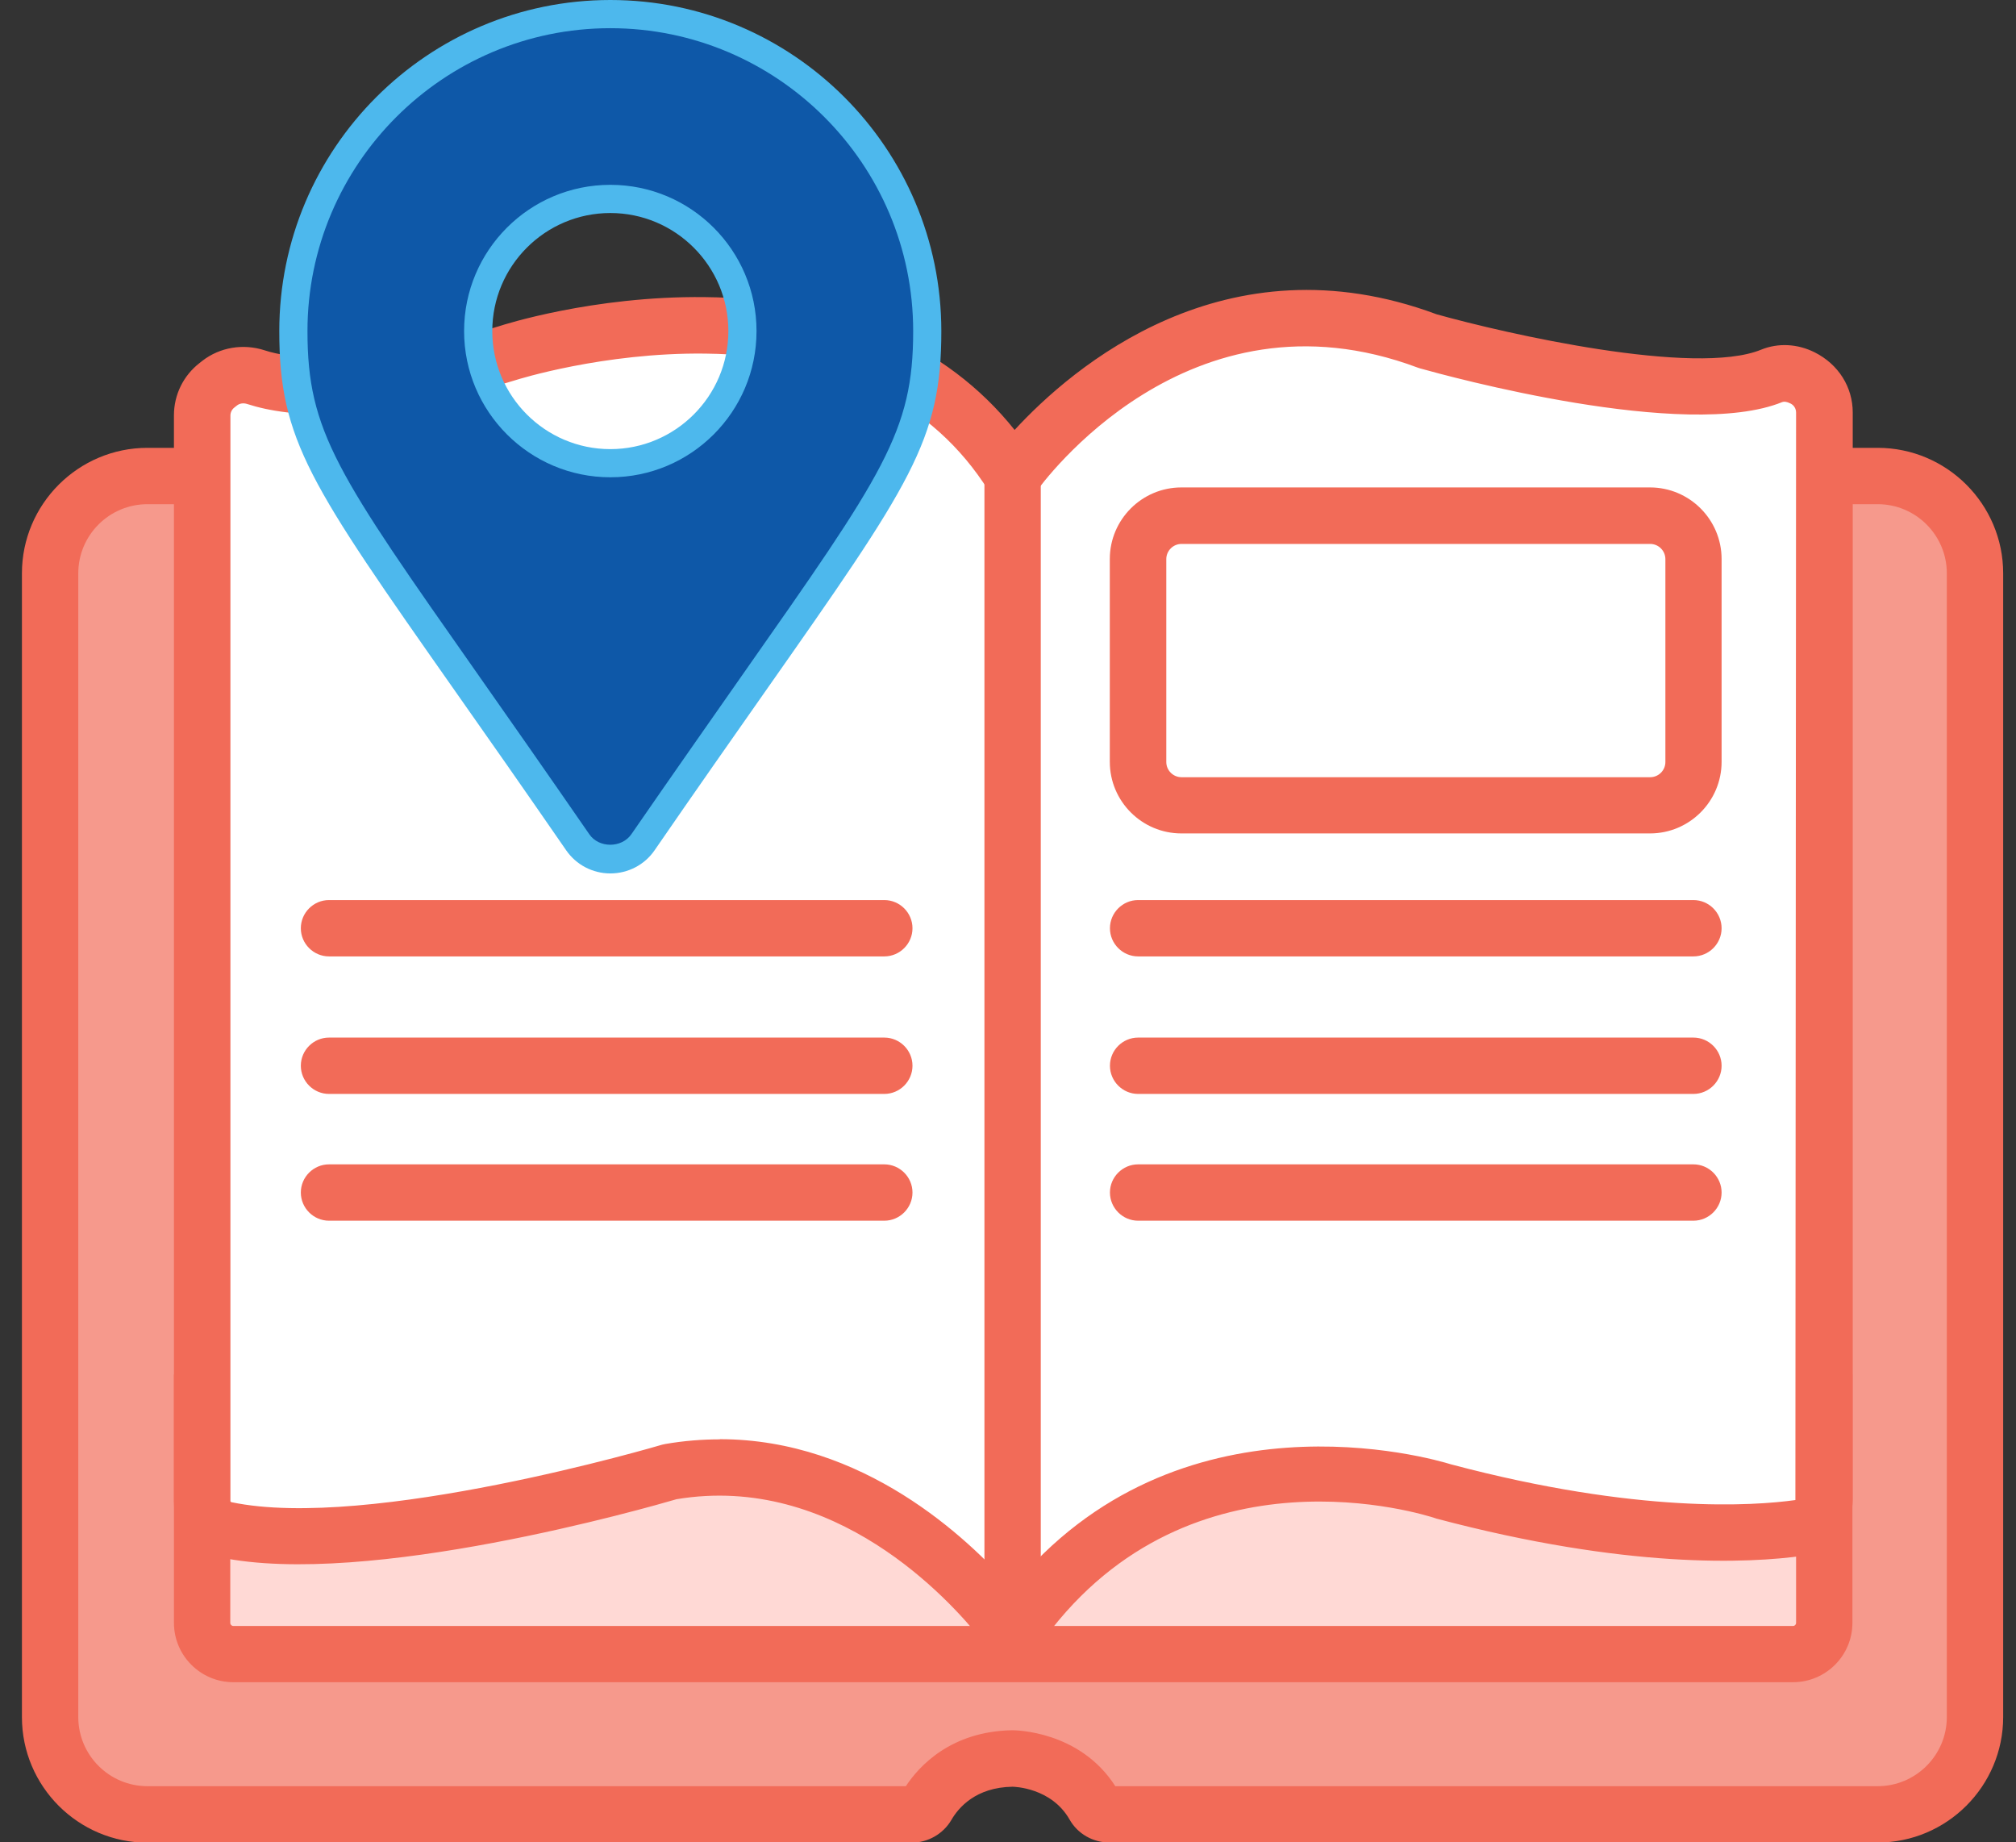 <svg width="58" height="53" viewBox="0 0 58 53" fill="none" xmlns="http://www.w3.org/2000/svg">
<rect x="0" y="0" width="58" height="53" fill="#333333" stroke="none"/>
<g clip-path="url(#clip0_8725_20420)">
<path d="M31.921 52.198H54.02C55.568 52.198 56.82 50.946 56.82 49.397V16.494C56.82 14.946 55.568 13.694 54.02 13.694H4.242C2.694 13.694 1.441 14.946 1.441 16.494V49.393C1.441 50.941 2.694 52.194 4.242 52.194H26.223C26.405 52.194 26.576 52.1 26.665 51.947C26.924 51.501 27.625 50.613 29.129 50.589C29.129 50.589 30.705 50.581 31.475 51.95C31.564 52.109 31.735 52.198 31.917 52.198H31.921Z" fill="#F6998C"/>
<path d="M54.02 53.004H31.921C31.443 53.004 31.005 52.753 30.774 52.347C30.251 51.423 29.173 51.399 29.129 51.399C28.071 51.415 27.573 52.003 27.37 52.356C27.135 52.757 26.697 53.008 26.227 53.008H4.242C2.252 53.008 0.631 51.387 0.631 49.397V16.494C0.631 14.504 2.252 12.883 4.242 12.883H54.02C56.01 12.883 57.631 14.504 57.631 16.494V49.393C57.631 51.383 56.01 53.004 54.02 53.004ZM32.087 51.383H54.02C55.118 51.383 56.01 50.491 56.01 49.393V16.494C56.01 15.396 55.118 14.504 54.02 14.504H4.242C3.143 14.504 2.252 15.396 2.252 16.494V49.393C2.252 50.491 3.143 51.383 4.242 51.383H26.061C26.438 50.812 27.35 49.806 29.117 49.774C29.202 49.774 31.062 49.782 32.087 51.383Z" fill="#F26B58"/>
<path d="M5.814 40.356H52.484V46.686C52.484 47.18 52.083 47.586 51.584 47.586H6.714C6.219 47.586 5.814 47.184 5.814 46.686V40.356Z" fill="#FFD9D5"/>
<path d="M51.584 48.392H6.714C5.77 48.392 5.004 47.626 5.004 46.682V39.541H53.294V46.682C53.294 47.626 52.529 48.392 51.584 48.392ZM6.625 41.166V46.686C6.625 46.735 6.665 46.775 6.714 46.775H51.584C51.633 46.775 51.673 46.735 51.673 46.686V41.166H6.625Z" fill="#F26B58"/>
<path d="M5.814 43.189V11.951C5.814 11.611 5.972 11.287 6.24 11.08L6.317 11.019C6.612 10.788 7.005 10.731 7.362 10.849C8.254 11.141 10.398 11.449 14.6 10.156C14.6 10.156 24.833 6.845 29.129 13.694C29.129 13.694 33.769 7.076 41.072 9.815C41.072 9.815 48.37 11.87 50.964 10.812C51.244 10.699 51.564 10.727 51.836 10.861L51.868 10.877C52.241 11.064 52.48 11.449 52.48 11.866V43.128C52.48 43.545 52.176 43.894 51.763 43.951C50.373 44.145 46.96 44.348 41.526 42.901C41.526 42.901 34.032 40.38 29.404 46.621C29.267 46.808 28.991 46.82 28.849 46.638C27.856 45.389 24.282 41.462 19.277 42.33C19.277 42.33 10.693 44.883 6.483 43.999C6.094 43.918 5.81 43.582 5.81 43.185L5.814 43.189Z" fill="white"/>
<path d="M29.121 47.582C28.768 47.582 28.44 47.424 28.217 47.148C27.309 46.009 24.006 42.37 19.463 43.128C18.689 43.355 10.56 45.689 6.321 44.797C5.559 44.635 5.004 43.959 5.004 43.189V11.951C5.004 11.355 5.275 10.804 5.745 10.44L5.822 10.379C6.325 9.99 6.997 9.876 7.618 10.079C8.274 10.294 10.24 10.65 14.365 9.382C14.462 9.349 17.064 8.51 20.266 8.547C24.16 8.583 27.22 9.9 29.19 12.368C30.843 10.573 35.244 6.776 41.331 9.041C43.313 9.597 48.76 10.837 50.668 10.059C51.155 9.86 51.714 9.888 52.208 10.136C52.893 10.48 53.303 11.136 53.303 11.866V43.128C53.303 43.942 52.695 44.639 51.888 44.753C50.292 44.976 46.802 45.138 41.331 43.687L41.283 43.671C40.999 43.578 34.284 41.426 30.069 47.108C29.85 47.403 29.514 47.574 29.149 47.582C29.141 47.582 29.137 47.582 29.129 47.582H29.121ZM20.707 41.401C24.833 41.401 27.84 44.238 29.108 45.689C33.887 39.833 41.193 41.953 41.753 42.127C47.13 43.553 50.466 43.318 51.653 43.152L51.673 11.87C51.673 11.757 51.613 11.655 51.511 11.607C51.406 11.554 51.329 11.546 51.276 11.566C48.5 12.697 41.631 10.816 40.857 10.598L40.792 10.577C34.182 8.097 29.972 13.917 29.797 14.164L29.096 15.157L28.448 14.127C26.827 11.546 24.083 10.217 20.29 10.172C17.36 10.136 14.876 10.922 14.851 10.93C10.657 12.219 8.331 12.016 7.115 11.623C7.006 11.586 6.896 11.603 6.819 11.663L6.742 11.724C6.669 11.781 6.629 11.866 6.629 11.955V43.189C6.629 43.189 6.641 43.209 6.657 43.213C10.617 44.048 18.969 41.584 19.05 41.559L19.143 41.539C19.682 41.446 20.205 41.406 20.712 41.406L20.707 41.401Z" fill="#F26B58"/>
<path d="M29.943 13.694H28.322V46.625H29.943V13.694Z" fill="#F26B58"/>
<path d="M8.44 9.524C8.44 4.486 12.521 0.405 17.559 0.405C22.596 0.405 26.677 4.486 26.677 9.524C26.677 13.199 25.397 14.225 18.495 24.231C18.041 24.883 17.073 24.883 16.623 24.231C9.721 14.229 8.44 13.199 8.44 9.524ZM21.356 9.524C21.356 7.424 19.654 5.722 17.555 5.722C15.456 5.722 13.753 7.424 13.753 9.524C13.753 11.623 15.456 13.325 17.555 13.325C19.654 13.325 21.356 11.623 21.356 9.524Z" fill="#0E58A8"/>
<path d="M17.559 25.126C17.052 25.126 16.578 24.879 16.29 24.462C15.058 22.678 14.009 21.179 13.109 19.902C8.91 13.921 8.035 12.672 8.035 9.524C8.035 4.271 12.306 0 17.559 0C22.811 0 27.082 4.271 27.082 9.524C27.082 12.672 26.207 13.917 22.008 19.902C21.113 21.179 20.059 22.678 18.831 24.462C18.544 24.879 18.069 25.126 17.559 25.126ZM17.559 0.811C12.756 0.811 8.846 4.721 8.846 9.524C8.846 12.417 9.693 13.625 13.774 19.436C14.673 20.717 15.723 22.216 16.955 24C17.23 24.401 17.883 24.401 18.163 24C19.395 22.216 20.448 20.717 21.344 19.436C25.421 13.625 26.272 12.417 26.272 9.524C26.272 4.721 22.361 0.811 17.559 0.811ZM17.559 13.73C15.241 13.73 13.352 11.846 13.352 9.524C13.352 7.201 15.236 5.317 17.559 5.317C19.881 5.317 21.765 7.201 21.765 9.524C21.765 11.846 19.881 13.73 17.559 13.73ZM17.559 6.128C15.686 6.128 14.163 7.651 14.163 9.524C14.163 11.396 15.686 12.92 17.559 12.92C19.431 12.92 20.955 11.396 20.955 9.524C20.955 7.651 19.431 6.128 17.559 6.128Z" fill="#4DB8ED"/>
<path d="M25.441 27.513H9.466C9.02 27.513 8.655 27.148 8.655 26.703C8.655 26.257 9.02 25.892 9.466 25.892H25.441C25.887 25.892 26.252 26.257 26.252 26.703C26.252 27.148 25.887 27.513 25.441 27.513Z" fill="#F26B58"/>
<path d="M25.441 31.469H9.466C9.02 31.469 8.655 31.104 8.655 30.658C8.655 30.212 9.02 29.848 9.466 29.848H25.441C25.887 29.848 26.252 30.212 26.252 30.658C26.252 31.104 25.887 31.469 25.441 31.469Z" fill="#F26B58"/>
<path d="M25.441 35.116H9.466C9.02 35.116 8.655 34.751 8.655 34.305C8.655 33.86 9.02 33.495 9.466 33.495H25.441C25.887 33.495 26.252 33.86 26.252 34.305C26.252 34.751 25.887 35.116 25.441 35.116Z" fill="#F26B58"/>
<path d="M48.719 27.513H32.744C32.298 27.513 31.933 27.148 31.933 26.703C31.933 26.257 32.298 25.892 32.744 25.892H48.719C49.165 25.892 49.53 26.257 49.53 26.703C49.53 27.148 49.165 27.513 48.719 27.513Z" fill="#F26B58"/>
<path d="M48.719 31.469H32.744C32.298 31.469 31.933 31.104 31.933 30.658C31.933 30.212 32.298 29.848 32.744 29.848H48.719C49.165 29.848 49.53 30.212 49.53 30.658C49.53 31.104 49.165 31.469 48.719 31.469Z" fill="#F26B58"/>
<path d="M48.719 35.116H32.744C32.298 35.116 31.933 34.751 31.933 34.305C31.933 33.86 32.298 33.495 32.744 33.495H48.719C49.165 33.495 49.53 33.86 49.53 34.305C49.53 34.751 49.165 35.116 48.719 35.116Z" fill="#F26B58"/>
<path d="M47.471 23.975H33.988C32.853 23.975 31.929 23.051 31.929 21.916V16.081C31.929 14.946 32.853 14.022 33.988 14.022H47.471C48.606 14.022 49.53 14.946 49.53 16.081V21.916C49.53 23.051 48.606 23.975 47.471 23.975ZM33.992 15.647C33.753 15.647 33.554 15.842 33.554 16.085V21.921C33.554 22.16 33.749 22.358 33.992 22.358H47.475C47.714 22.358 47.913 22.164 47.913 21.921V16.085C47.913 15.846 47.718 15.647 47.475 15.647H33.992Z" fill="#F26B58"/>
</g>
<defs>
<clipPath id="clip0_8725_20420">
<rect width="57" height="53.004" fill="white" transform="translate(0.631)"/>
</clipPath>
</defs>
</svg>
